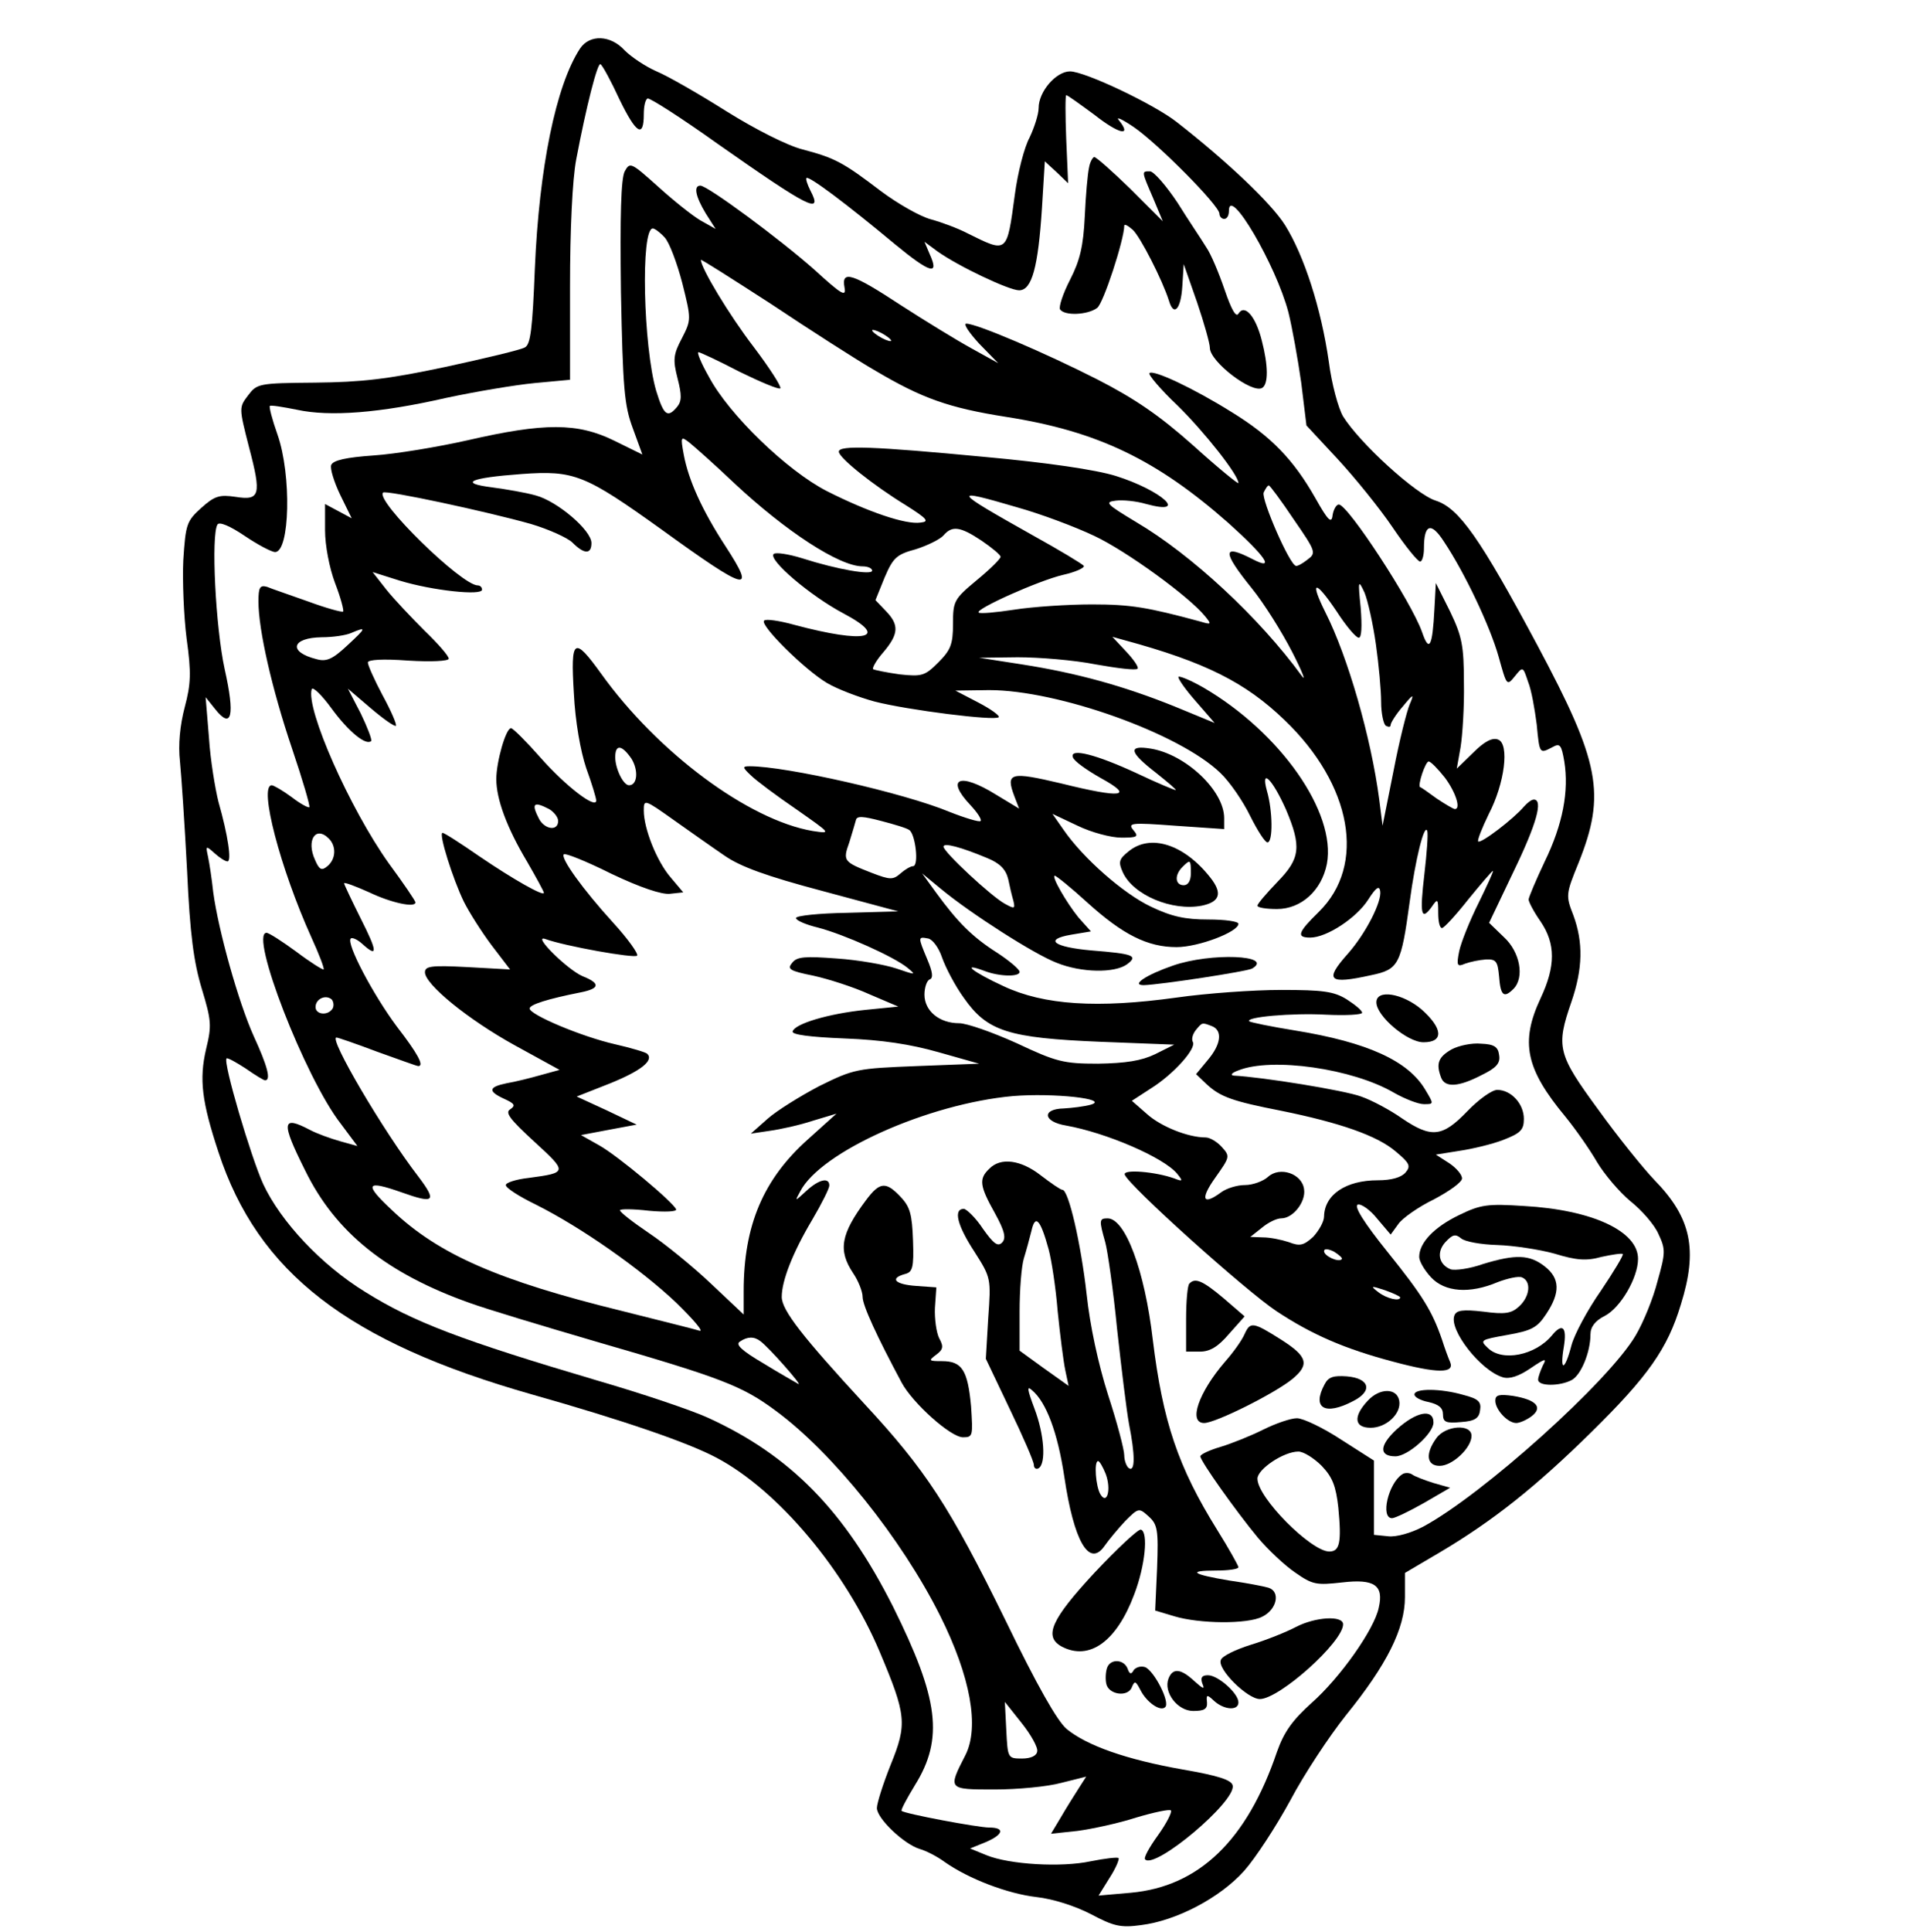<?xml version="1.0" encoding="UTF-8" standalone="yes"?>
<svg version="1.0" xmlns="http://www.w3.org/2000/svg" width="300pt" height="304pt" viewBox="0 0 400 406" preserveAspectRatio="xMidYMid meet">
  <g transform="translate(0,406) scale(0.1,-0.1)" fill="#000000" stroke="none">
    <path d="M1216 3958 c-51 -78 -86 -251 -95 -462 -5 -127 -9 -160 -21 -166 -8
-5 -84 -23 -167 -41 -122 -26 -177 -32 -274 -33 -119 -1 -122 -2 -141 -27 -19
-25 -19 -26 2 -108 27 -102 23 -113 -28 -105 -34 5 -44 2 -72 -23 -31 -28 -33
-34 -38 -110 -2 -43 1 -118 7 -165 10 -72 9 -95 -4 -144 -10 -38 -14 -79 -10
-114 3 -30 10 -134 15 -230 6 -133 14 -192 31 -248 20 -66 21 -77 9 -126 -15
-64 -9 -111 26 -217 83 -253 272 -399 659 -509 191 -54 328 -101 388 -133 129
-68 271 -237 343 -408 56 -133 58 -151 23 -237 -16 -40 -29 -81 -29 -91 0 -22
57 -76 90 -86 14 -4 37 -16 52 -27 51 -36 133 -67 193 -74 36 -4 82 -19 115
-36 47 -25 62 -29 105 -23 74 9 166 57 217 114 24 27 67 93 97 148 29 55 82
135 117 179 86 106 124 182 124 248 l0 51 73 43 c113 67 202 138 318 252 120
118 161 176 189 269 36 115 22 182 -55 261 -24 25 -78 92 -119 149 -85 116
-89 131 -56 226 24 70 25 125 4 182 -16 41 -16 44 11 110 58 145 45 211 -87
458 -120 224 -164 287 -213 303 -42 13 -160 121 -195 177 -10 17 -24 68 -30
115 -16 112 -52 223 -92 287 -29 46 -122 134 -227 216 -48 38 -194 107 -225
107 -29 0 -66 -42 -66 -77 0 -13 -9 -41 -19 -62 -11 -20 -25 -74 -31 -120 -17
-125 -15 -123 -100 -81 -19 10 -54 23 -76 29 -23 6 -70 33 -105 59 -80 61 -97
70 -165 88 -32 8 -99 42 -160 80 -57 36 -123 74 -147 84 -23 10 -53 30 -67 44
-30 33 -74 34 -94 4z m83 -107 c35 -72 51 -82 51 -31 0 16 3 31 8 33 4 2 70
-40 147 -95 191 -134 223 -151 195 -98 -6 12 -10 24 -8 26 5 5 85 -55 187
-140 73 -60 93 -66 72 -20 l-11 26 27 -20 c45 -32 151 -82 172 -82 27 0 40 49
48 173 l6 98 25 -23 24 -23 -4 93 c-2 50 -2 92 0 92 3 0 29 -19 59 -41 52 -41
80 -47 52 -12 -8 9 6 3 31 -14 51 -35 180 -165 180 -182 0 -6 5 -11 10 -11 6
0 10 7 10 17 0 55 99 -114 125 -213 8 -32 20 -99 27 -148 l11 -90 66 -71 c36
-39 88 -103 115 -143 27 -40 53 -72 58 -72 4 0 8 12 8 28 0 51 15 56 42 14 44
-66 97 -178 115 -242 17 -61 17 -62 34 -41 17 21 17 21 28 -12 7 -17 14 -58
18 -89 6 -63 6 -62 33 -48 16 9 19 5 25 -30 10 -62 -3 -132 -41 -210 -19 -40
-34 -76 -34 -80 0 -5 11 -26 25 -46 32 -47 32 -94 0 -162 -43 -92 -31 -148 52
-248 22 -27 52 -70 67 -96 15 -25 46 -62 70 -82 24 -19 51 -50 59 -69 15 -32
15 -39 -2 -99 -9 -36 -30 -87 -46 -114 -56 -96 -322 -335 -447 -402 -25 -13
-56 -22 -73 -20 l-30 3 0 78 0 78 -69 44 c-38 25 -80 45 -93 45 -13 0 -45 -11
-71 -24 -26 -13 -66 -29 -89 -36 -24 -7 -43 -16 -43 -20 0 -10 76 -117 121
-171 21 -25 56 -58 78 -73 37 -26 45 -27 99 -21 68 8 88 -6 77 -53 -9 -45 -81
-147 -141 -200 -41 -37 -58 -61 -73 -103 -63 -186 -164 -283 -307 -296 l-68
-6 23 37 c13 20 21 39 19 42 -3 2 -29 -1 -59 -7 -61 -13 -170 -7 -219 13 l-34
14 32 13 c38 16 42 31 8 31 -23 0 -178 29 -184 35 -2 2 11 26 28 54 61 98 50
182 -46 375 -102 202 -216 318 -389 397 -35 16 -139 51 -232 78 -287 85 -387
123 -488 186 -93 57 -178 148 -215 227 -26 57 -85 257 -77 264 2 2 20 -8 40
-21 20 -14 38 -25 41 -25 13 0 5 30 -24 93 -32 71 -74 221 -85 302 -3 28 -8
61 -11 75 -5 23 -5 24 14 7 10 -9 22 -17 27 -17 9 0 1 55 -19 125 -7 28 -17
88 -20 135 l-7 85 20 -25 c35 -44 42 -14 20 84 -19 87 -29 282 -15 304 4 6 26
-3 57 -24 28 -19 57 -34 64 -34 31 0 35 162 5 247 -11 31 -18 58 -16 60 2 2
27 -2 57 -8 69 -15 174 -7 314 25 61 13 144 27 185 31 l75 7 0 196 c0 120 5
225 13 267 21 111 45 205 51 200 4 -2 22 -35 40 -74z m1476 -2871 c23 -24 30
-43 35 -88 7 -73 3 -92 -19 -92 -38 0 -151 113 -151 153 0 20 55 57 86 57 11
0 33 -14 49 -30z"/>
    <path d="M2286 3708 c-3 -13 -7 -59 -9 -103 -3 -62 -10 -92 -31 -133 -15 -29
-24 -57 -21 -62 9 -14 58 -12 78 3 13 9 57 144 57 173 0 4 8 0 18 -9 16 -15
62 -105 76 -149 10 -34 25 -18 28 30 l3 47 28 -80 c15 -44 27 -87 27 -96 0
-29 89 -97 110 -84 13 8 13 46 -1 100 -13 51 -36 77 -49 56 -5 -9 -15 9 -29
50 -12 35 -29 76 -39 90 -9 15 -37 56 -60 93 -24 36 -50 66 -58 66 -18 0 -18
1 7 -57 l20 -48 -68 68 c-38 37 -72 67 -76 67 -3 0 -9 -10 -11 -22z"/>
    <path d="M1310 3700 c-8 -15 -10 -93 -8 -253 4 -203 7 -239 25 -287 l20 -55
-59 29 c-77 38 -147 38 -308 1 -62 -14 -152 -29 -198 -32 -57 -4 -85 -10 -89
-20 -3 -7 6 -36 19 -63 l24 -49 -28 15 -28 15 0 -55 c0 -32 9 -79 21 -111 12
-31 19 -58 17 -60 -2 -2 -35 7 -73 21 -39 14 -78 27 -87 31 -15 4 -18 -1 -18
-31 0 -59 28 -183 71 -310 22 -65 38 -120 36 -122 -2 -2 -19 7 -37 21 -19 14
-38 25 -42 25 -28 0 18 -175 83 -319 16 -35 28 -66 26 -68 -2 -1 -28 15 -57
37 -30 22 -58 40 -63 40 -37 0 81 -305 156 -401 l35 -47 -36 10 c-21 6 -49 16
-64 24 -59 31 -61 17 -10 -85 64 -131 172 -217 347 -279 33 -12 152 -48 265
-81 263 -76 307 -93 377 -145 120 -88 265 -269 346 -431 64 -128 83 -234 53
-293 -37 -72 -37 -72 61 -72 49 0 112 6 141 14 l52 13 -16 -25 c-9 -14 -26
-41 -37 -60 l-21 -35 56 6 c30 4 86 16 123 28 37 11 70 18 73 15 3 -3 -9 -27
-27 -52 -18 -25 -31 -48 -27 -51 21 -21 190 121 184 155 -2 12 -30 21 -105 34
-119 21 -201 50 -244 85 -20 17 -62 91 -128 227 -118 241 -169 318 -297 456
-130 141 -174 197 -174 225 0 34 23 93 64 162 20 34 36 66 36 72 0 18 -22 13
-48 -11 -25 -23 -25 -23 -13 -1 43 83 269 184 447 200 85 7 204 -6 164 -18
-14 -4 -40 -7 -57 -8 -47 -1 -44 -28 5 -36 84 -15 205 -67 233 -101 13 -16 12
-17 -6 -10 -39 14 -108 20 -104 8 7 -22 254 -244 319 -287 74 -49 143 -79 245
-106 93 -25 130 -25 120 -1 -4 9 -12 31 -17 47 -21 61 -41 93 -115 185 -49 61
-71 96 -62 99 7 2 26 -11 41 -30 l28 -33 16 22 c8 12 42 36 75 52 32 17 59 36
59 44 0 8 -12 22 -27 32 l-28 18 50 8 c27 4 69 14 92 23 36 14 43 21 43 44 0
32 -27 61 -56 61 -11 0 -39 -20 -63 -45 -52 -54 -75 -57 -137 -15 -24 17 -63
38 -86 46 -35 13 -208 41 -268 44 -8 1 -4 6 10 11 70 28 240 4 327 -47 23 -13
51 -24 63 -24 21 0 21 0 3 30 -36 61 -121 100 -275 125 -50 8 -93 17 -95 19
-10 9 89 18 162 14 41 -2 75 0 75 4 0 5 -15 17 -32 28 -27 17 -51 20 -138 20
-58 0 -157 -7 -220 -16 -166 -23 -279 -16 -364 24 -65 30 -91 51 -40 32 31
-12 74 -13 74 -2 0 5 -21 23 -47 40 -52 33 -83 64 -129 127 l-29 40 40 -33
c63 -52 196 -137 243 -155 52 -21 122 -22 148 -3 24 18 13 22 -75 29 -79 7
-101 23 -43 33 l42 7 -26 29 c-26 32 -58 88 -50 88 3 0 34 -25 68 -56 75 -68
127 -94 188 -94 46 0 130 32 130 49 0 5 -28 9 -63 9 -49 0 -77 6 -121 27 -57
27 -142 101 -184 162 l-23 33 53 -25 c29 -14 70 -25 92 -25 34 0 37 2 25 16
-12 15 -5 16 89 9 l102 -7 0 23 c0 58 -81 134 -154 146 -49 8 -46 -7 11 -51
25 -20 44 -36 41 -36 -3 0 -39 15 -79 34 -88 41 -144 55 -137 35 2 -8 29 -27
59 -44 71 -39 45 -43 -84 -11 -106 25 -117 23 -98 -27 l10 -26 -48 29 c-77 48
-108 35 -54 -22 14 -15 24 -30 21 -33 -2 -3 -32 6 -65 19 -96 40 -344 96 -420
96 -16 0 -16 -2 2 -19 11 -11 54 -43 95 -71 74 -52 75 -52 35 -46 -135 23
-326 165 -445 331 -57 79 -64 74 -57 -41 3 -61 14 -122 26 -158 12 -33 21 -63
21 -68 0 -19 -64 30 -117 90 -30 34 -58 62 -62 62 -11 0 -31 -71 -31 -107 0
-42 22 -102 65 -174 19 -33 35 -62 35 -65 0 -8 -64 28 -136 77 -39 27 -73 49
-77 49 -9 0 22 -98 45 -145 11 -22 37 -63 58 -91 l39 -51 -90 5 c-76 4 -89 2
-89 -11 0 -25 90 -99 190 -154 l93 -51 -40 -11 c-21 -6 -53 -14 -71 -17 -39
-8 -40 -17 -5 -33 22 -10 24 -14 12 -22 -11 -7 0 -21 51 -68 70 -64 70 -65
-12 -76 -27 -3 -48 -10 -48 -15 0 -6 28 -24 63 -41 96 -48 221 -136 295 -206
37 -36 59 -62 49 -59 -9 3 -82 21 -161 41 -261 64 -387 119 -485 212 -60 56
-55 64 19 38 70 -25 76 -20 36 33 -74 96 -189 292 -172 292 3 0 41 -13 86 -30
45 -16 83 -30 86 -30 13 0 -1 26 -45 83 -50 67 -107 175 -97 185 3 3 14 -2 24
-11 33 -30 33 -18 -3 53 -19 38 -35 72 -35 74 0 3 24 -6 53 -19 46 -22 97 -33
97 -21 0 3 -25 40 -56 82 -82 115 -175 325 -162 366 2 6 21 -12 42 -41 36 -49
72 -78 83 -68 2 3 -8 29 -22 58 l-27 52 48 -41 c27 -23 50 -39 53 -37 2 3 -10
31 -28 64 -17 32 -31 63 -31 69 0 6 31 8 85 4 49 -3 85 -1 85 4 0 6 -23 32
-51 59 -28 28 -64 66 -80 86 l-29 37 57 -18 c69 -21 173 -32 173 -19 0 5 -4 9
-9 9 -34 0 -216 178 -199 195 5 6 219 -40 311 -66 37 -11 77 -29 87 -39 25
-25 40 -25 40 -1 0 27 -72 88 -117 100 -21 6 -62 13 -92 17 -71 9 -47 20 62
28 111 8 133 -1 295 -117 181 -131 199 -135 134 -35 -49 75 -78 139 -88 193
-7 38 -6 39 12 25 10 -8 53 -46 94 -85 108 -101 221 -175 270 -175 11 0 20 -4
20 -9 0 -10 -72 2 -147 26 -29 9 -56 13 -60 9 -12 -12 77 -88 147 -125 98 -52
47 -64 -103 -24 -32 9 -61 13 -64 9 -10 -9 85 -103 132 -131 22 -13 67 -30
100 -39 70 -18 253 -41 261 -33 3 3 -16 17 -43 31 l-48 25 71 1 c145 0 400
-91 486 -174 20 -19 48 -60 63 -91 15 -30 31 -55 36 -55 12 0 11 67 -1 108
-14 51 12 24 40 -39 33 -78 30 -103 -18 -152 -23 -24 -42 -46 -42 -50 0 -4 18
-7 41 -7 51 0 94 39 105 95 20 108 -98 276 -259 370 -26 15 -50 25 -53 23 -2
-3 14 -26 36 -51 l40 -46 -85 35 c-107 43 -205 70 -320 88 l-90 14 81 1 c45 0
119 -6 164 -15 45 -8 85 -13 88 -9 3 3 -8 19 -24 36 l-29 31 25 -7 c170 -46
255 -89 337 -168 142 -136 172 -305 72 -403 -44 -43 -48 -54 -18 -54 35 0 98
42 122 80 16 25 23 30 25 18 4 -22 -30 -89 -68 -132 -50 -56 -41 -65 49 -45
58 12 63 22 81 154 12 90 31 166 37 149 2 -7 -1 -47 -6 -90 -10 -85 -7 -100
15 -70 13 19 14 18 14 -12 0 -18 3 -32 8 -32 4 0 29 27 55 60 27 33 50 60 52
60 2 0 -12 -30 -30 -67 -19 -38 -37 -83 -41 -102 -6 -30 -4 -33 12 -26 11 4
30 8 44 9 22 1 25 -4 28 -36 3 -40 10 -46 30 -26 24 24 14 78 -20 109 l-31 30
51 107 c49 101 63 152 43 152 -5 0 -14 -7 -21 -15 -21 -25 -90 -78 -96 -73 -2
3 8 28 22 57 34 65 44 148 20 157 -12 5 -29 -4 -52 -27 l-35 -34 8 45 c4 25 8
86 7 135 0 78 -4 98 -29 150 l-30 60 -3 -55 c-4 -79 -11 -92 -26 -48 -22 63
-156 268 -175 268 -5 0 -11 -10 -13 -22 -2 -19 -9 -13 -36 35 -46 81 -93 130
-176 181 -80 50 -165 90 -173 82 -3 -3 23 -34 59 -68 57 -56 128 -146 128
-163 0 -3 -43 32 -95 79 -71 63 -122 98 -202 139 -108 55 -253 117 -275 117
-7 0 6 -19 27 -42 l40 -41 -56 31 c-31 17 -98 58 -149 91 -102 67 -125 74
-118 37 4 -21 -6 -15 -63 37 -72 64 -225 177 -240 177 -15 0 -10 -23 11 -58
l21 -33 -32 18 c-17 10 -57 42 -89 71 -57 51 -59 52 -70 32z m84 -139 c10 -11
26 -54 37 -96 19 -76 19 -77 -1 -116 -18 -34 -19 -45 -9 -84 9 -35 9 -48 -1
-60 -20 -24 -28 -18 -44 34 -27 93 -33 341 -7 341 4 0 16 -9 25 -19z m443
-280 c98 -58 154 -78 275 -97 192 -30 316 -90 467 -223 79 -71 99 -101 51 -76
-64 33 -65 17 -2 -61 26 -32 64 -93 85 -134 21 -41 30 -64 20 -50 -89 122
-231 254 -348 323 -63 38 -67 42 -43 45 15 2 44 -1 64 -7 92 -25 32 29 -64 59
-42 13 -144 28 -276 40 -232 22 -306 25 -306 11 0 -13 73 -71 140 -112 46 -29
51 -35 32 -37 -31 -5 -112 23 -197 66 -84 43 -206 161 -248 240 -16 28 -26 52
-22 52 3 0 42 -18 86 -41 45 -22 83 -38 86 -35 3 3 -22 42 -56 87 -52 68 -111
166 -111 183 0 2 66 -40 148 -93 81 -54 179 -117 219 -140z m33 63 c0 -2 -9 0
-20 6 -11 6 -20 13 -20 16 0 2 9 0 20 -6 11 -6 20 -13 20 -16z m846 -375 c47
-68 48 -71 29 -85 -10 -8 -21 -14 -24 -13 -13 1 -73 139 -68 154 4 8 8 15 11
15 2 0 26 -32 52 -71z m-581 25 c50 -14 122 -41 162 -60 68 -32 200 -128 233
-169 14 -17 13 -18 -10 -11 -111 30 -146 36 -228 36 -51 0 -125 -5 -163 -11
-39 -6 -73 -9 -75 -6 -8 7 126 67 177 79 27 6 46 15 44 19 -3 4 -51 33 -107
64 -171 96 -173 100 -33 59z m-75 -70 c22 -15 40 -30 40 -34 0 -4 -22 -26 -50
-49 -48 -40 -50 -44 -50 -92 0 -43 -5 -55 -31 -81 -28 -28 -34 -30 -81 -25
-28 4 -53 9 -56 11 -2 3 7 19 22 36 32 38 33 57 5 86 l-22 23 19 47 c18 42 25
49 66 60 25 8 51 21 58 29 18 21 35 19 80 -11z m829 -218 c6 -42 11 -97 11
-121 0 -24 5 -47 10 -50 6 -3 10 -3 10 2 0 4 11 22 25 38 23 28 25 28 15 5 -6
-14 -22 -77 -34 -140 l-23 -115 -7 55 c-17 130 -66 300 -113 393 -34 68 -22
70 23 3 20 -31 41 -56 47 -56 6 0 7 24 4 63 -6 58 -5 60 8 32 7 -17 18 -66 24
-109z m-2162 -2 c-31 -29 -44 -35 -65 -29 -60 15 -53 45 11 46 23 0 51 4 62 9
33 14 32 11 -8 -26z m597 -238 c15 -24 13 -56 -5 -56 -12 0 -29 35 -29 59 0
28 14 26 34 -3z m1710 -40 c23 -31 34 -66 21 -66 -3 0 -20 10 -38 22 -18 13
-33 24 -35 24 -6 3 11 54 18 54 4 0 19 -15 34 -34z m-1514 -164 c33 -23 88
-43 205 -74 l160 -43 -107 -3 c-60 -1 -108 -6 -108 -11 0 -5 21 -14 46 -20 54
-14 160 -61 189 -85 18 -15 17 -15 -24 -1 -24 8 -80 18 -125 21 -67 5 -84 4
-94 -9 -11 -13 -6 -17 44 -27 32 -7 85 -24 118 -39 l61 -26 -70 -7 c-77 -8
-147 -29 -152 -45 -3 -7 36 -12 109 -15 79 -3 138 -12 198 -29 l85 -24 -131
-5 c-126 -5 -132 -6 -205 -42 -40 -21 -90 -52 -109 -69 l-35 -31 40 6 c22 3
63 12 90 21 l50 15 -60 -54 c-94 -84 -135 -181 -135 -319 l0 -49 -69 65 c-38
36 -97 84 -130 106 -34 23 -61 44 -61 48 0 3 27 3 61 -1 33 -3 59 -2 57 3 -6
15 -122 112 -161 134 l-39 22 58 11 59 11 -63 30 -63 29 71 28 c64 26 92 48
77 62 -3 3 -33 12 -68 20 -70 16 -179 62 -179 75 0 8 37 20 108 34 40 8 41 19
3 34 -32 14 -107 88 -78 78 41 -15 187 -41 193 -35 3 4 -19 35 -51 70 -63 69
-111 136 -103 143 3 3 48 -15 100 -41 61 -29 106 -44 123 -42 l28 3 -27 32
c-29 34 -56 102 -56 140 0 24 1 24 63 -20 34 -24 82 -58 107 -75z m-369 98
c10 -6 19 -17 19 -25 0 -22 -28 -18 -40 4 -17 33 -12 38 21 21z m757 -44 c13
-8 21 -76 8 -76 -5 0 -17 -7 -26 -15 -16 -14 -22 -14 -61 1 -59 23 -61 25 -47
64 6 19 12 40 14 47 2 9 15 8 53 -2 27 -7 54 -15 59 -19z m-1220 -18 c16 -16
15 -43 -3 -58 -12 -10 -17 -8 -26 13 -19 41 1 73 29 45z m1384 -41 c27 -11 39
-24 44 -44 3 -15 8 -36 11 -46 4 -17 2 -17 -18 -6 -28 15 -129 109 -129 120 0
9 37 -1 92 -24z m-95 -209 c7 -20 27 -59 46 -85 49 -70 93 -84 287 -92 l155
-6 -40 -20 c-29 -14 -62 -19 -120 -20 -73 0 -88 4 -171 43 -51 23 -105 42
-121 42 -42 0 -73 26 -73 60 0 15 5 30 11 32 8 3 6 16 -5 42 -20 48 -20 48 2
44 9 -2 22 -19 29 -40z m-1281 -107 c-10 -16 -36 -13 -36 3 0 17 21 27 34 16
4 -5 5 -13 2 -19z m1848 -37 c23 -9 20 -38 -9 -72 l-24 -29 22 -21 c29 -27 55
-36 157 -56 123 -25 201 -52 240 -85 30 -25 33 -31 21 -45 -9 -10 -29 -16 -58
-16 -67 0 -112 -30 -113 -76 0 -11 -11 -30 -23 -43 -20 -18 -28 -20 -51 -11
-15 5 -39 10 -54 10 l-27 1 24 19 c13 11 31 20 41 20 25 0 52 35 48 61 -4 33
-51 49 -76 26 -10 -9 -32 -17 -48 -17 -17 0 -39 -7 -50 -15 -39 -29 -45 -15
-13 30 31 44 32 45 14 65 -10 11 -25 20 -34 20 -37 0 -94 23 -123 49 l-32 28
40 26 c48 30 97 85 88 98 -3 6 0 16 6 24 14 17 13 17 34 9z m273 -490 c-7 -7
-37 7 -37 17 0 6 9 5 21 -1 11 -7 19 -14 16 -16z m123 -80 c0 -9 -28 -3 -46
11 -17 13 -16 14 14 4 17 -6 32 -13 32 -15z m-1345 -92 c18 -13 90 -95 80 -90
-5 3 -39 22 -73 43 -46 27 -60 40 -50 46 16 11 30 11 43 1z m582 -862 c-1 -9
-13 -15 -32 -15 -30 0 -30 1 -33 60 l-3 59 35 -44 c20 -25 35 -52 33 -60z"/>
    <path d="M2369 2271 c-20 -16 -22 -22 -12 -44 22 -48 104 -82 166 -70 38 8 44
26 18 59 -55 70 -126 93 -172 55z m131 -46 c0 -16 -6 -25 -15 -25 -18 0 -20
21 -3 38 17 17 18 16 18 -13z"/>
    <path d="M2462 2031 c-55 -19 -89 -41 -61 -41 35 1 219 29 228 35 47 28 -87
34 -167 6z"/>
    <path d="M2890 1954 c0 -29 65 -84 99 -84 43 0 41 29 -4 69 -40 34 -95 43 -95
15z"/>
    <path d="M3048 1855 c-28 -16 -33 -30 -22 -59 8 -22 37 -20 85 5 31 15 40 25
37 42 -2 17 -10 23 -38 24 -19 2 -47 -4 -62 -12z"/>
    <path d="M2076 1604 c-22 -21 -20 -36 12 -93 21 -38 24 -53 15 -62 -9 -9 -18
-2 -40 29 -15 23 -34 41 -40 42 -23 0 -14 -35 22 -90 35 -55 35 -56 29 -140
l-5 -85 50 -105 c28 -58 51 -111 51 -118 0 -7 5 -10 10 -7 16 10 12 71 -9 126
-15 40 -16 48 -5 38 30 -25 54 -89 68 -182 20 -135 52 -191 84 -146 9 13 29
37 44 53 28 28 29 28 49 10 19 -17 21 -28 18 -109 l-4 -89 40 -12 c53 -16 154
-17 185 -1 31 15 39 53 13 61 -10 3 -47 10 -82 15 -78 13 -90 21 -28 21 26 0
47 3 47 7 0 3 -20 39 -45 79 -82 132 -114 227 -135 399 -17 146 -58 255 -95
255 -18 0 -18 -4 -5 -50 5 -18 17 -101 25 -183 9 -82 20 -172 25 -199 13 -65
13 -101 0 -93 -5 3 -10 16 -10 27 0 12 -15 69 -34 127 -21 66 -38 146 -45 211
-12 107 -38 220 -51 220 -4 0 -24 14 -45 30 -42 33 -85 39 -109 14z m125 -169
c6 -22 15 -80 19 -130 5 -49 12 -105 16 -124 l7 -33 -52 37 -51 37 0 82 c0 46
4 96 9 112 5 16 12 42 16 58 8 36 19 23 36 -39z m120 -472 c12 -32 3 -66 -11
-43 -10 16 -14 70 -5 70 3 0 10 -12 16 -27z"/>
    <path d="M1817 1538 c-53 -71 -59 -105 -27 -153 11 -16 20 -39 20 -50 0 -18
30 -83 82 -180 23 -43 103 -115 129 -115 21 0 21 3 17 65 -7 76 -19 95 -61 95
-28 0 -29 1 -13 13 15 11 17 17 7 35 -6 12 -10 41 -9 64 l3 43 -42 3 c-45 3
-57 16 -24 25 16 4 19 13 17 70 -2 55 -6 71 -26 92 -31 33 -44 32 -73 -7z"/>
    <path d="M3064 1507 c-52 -25 -84 -58 -84 -88 0 -9 11 -28 25 -43 29 -31 81
-35 140 -10 21 8 44 13 51 10 20 -8 17 -40 -6 -61 -16 -15 -30 -17 -75 -11
-43 5 -57 3 -61 -8 -12 -30 55 -116 102 -130 14 -4 33 2 58 19 31 21 35 22 26
6 -5 -11 -10 -24 -10 -30 0 -14 45 -14 70 -1 20 10 40 59 40 96 0 16 10 29 30
39 33 17 70 80 70 120 0 58 -96 103 -240 111 -76 5 -91 3 -136 -19z m80 -63
c33 -1 87 -9 120 -18 46 -14 67 -16 99 -7 23 5 43 8 45 6 2 -2 -19 -37 -46
-77 -28 -40 -56 -92 -62 -115 -14 -54 -25 -56 -16 -3 7 42 -3 51 -25 24 -35
-42 -105 -56 -135 -26 -17 16 -15 17 41 27 51 9 63 15 82 44 30 45 29 75 -3
100 -32 25 -61 26 -130 5 -28 -10 -59 -14 -68 -11 -25 10 -30 36 -11 57 15 16
21 18 33 8 8 -7 42 -13 76 -14z"/>
    <path d="M2497 1363 c-4 -3 -7 -37 -7 -75 l0 -68 29 0 c21 0 38 10 61 37 l33
37 -44 38 c-44 37 -60 44 -72 31z"/>
    <path d="M2613 1257 c-6 -14 -25 -40 -41 -58 -56 -65 -78 -129 -44 -129 24 0
150 63 186 93 36 30 31 47 -24 82 -60 38 -65 38 -77 12z"/>
    <path d="M2781 1151 c-27 -50 1 -66 60 -35 42 21 35 48 -13 52 -28 2 -39 -1
-47 -17z"/>
    <path d="M2872 1117 c-31 -33 -29 -57 6 -57 33 0 65 30 60 57 -5 27 -41 27
-66 0z"/>
    <path d="M2970 1130 c0 -6 14 -13 30 -16 21 -5 30 -12 30 -26 0 -16 6 -19 38
-16 29 2 38 8 40 25 3 18 -4 24 -35 32 -48 14 -103 14 -103 1z"/>
    <path d="M3140 1117 c0 -19 26 -47 44 -47 7 0 21 6 32 14 25 19 10 35 -39 43
-29 4 -37 2 -37 -10z"/>
    <path d="M2933 1057 c-37 -34 -38 -57 -3 -57 26 0 80 48 80 71 0 30 -36 23
-77 -14z"/>
    <path d="M3016 1038 c-24 -33 -20 -58 7 -58 27 0 67 38 67 63 0 26 -55 22 -74
-5z"/>
    <path d="M2944 962 c-29 -19 -46 -92 -21 -92 6 0 37 15 67 32 l55 32 -35 10
c-19 6 -40 14 -45 18 -6 4 -16 4 -21 0z"/>
    <path d="M2298 756 c-92 -99 -108 -135 -69 -156 58 -30 115 11 152 110 23 60
30 131 14 136 -5 2 -49 -39 -97 -90z"/>
    <path d="M2720 641 c-19 -10 -61 -27 -94 -37 -32 -10 -61 -24 -63 -32 -8 -19
56 -82 82 -82 41 0 175 120 175 157 0 19 -58 16 -100 -6z"/>
    <path d="M2324 556 c-3 -8 -4 -23 -2 -33 4 -24 46 -30 54 -8 6 14 8 13 18 -6
13 -26 42 -46 52 -36 11 10 -23 76 -42 84 -9 3 -19 0 -24 -6 -5 -10 -9 -9 -13
3 -8 20 -36 21 -43 2z"/>
    <path d="M2453 533 c-11 -29 19 -68 52 -68 23 0 30 4 29 18 -2 17 0 17 15 3
21 -19 51 -21 51 -3 0 19 -43 57 -64 57 -13 0 -16 -5 -12 -17 6 -14 2 -12 -17
5 -28 26 -45 28 -54 5z"/>
  </g>
</svg>